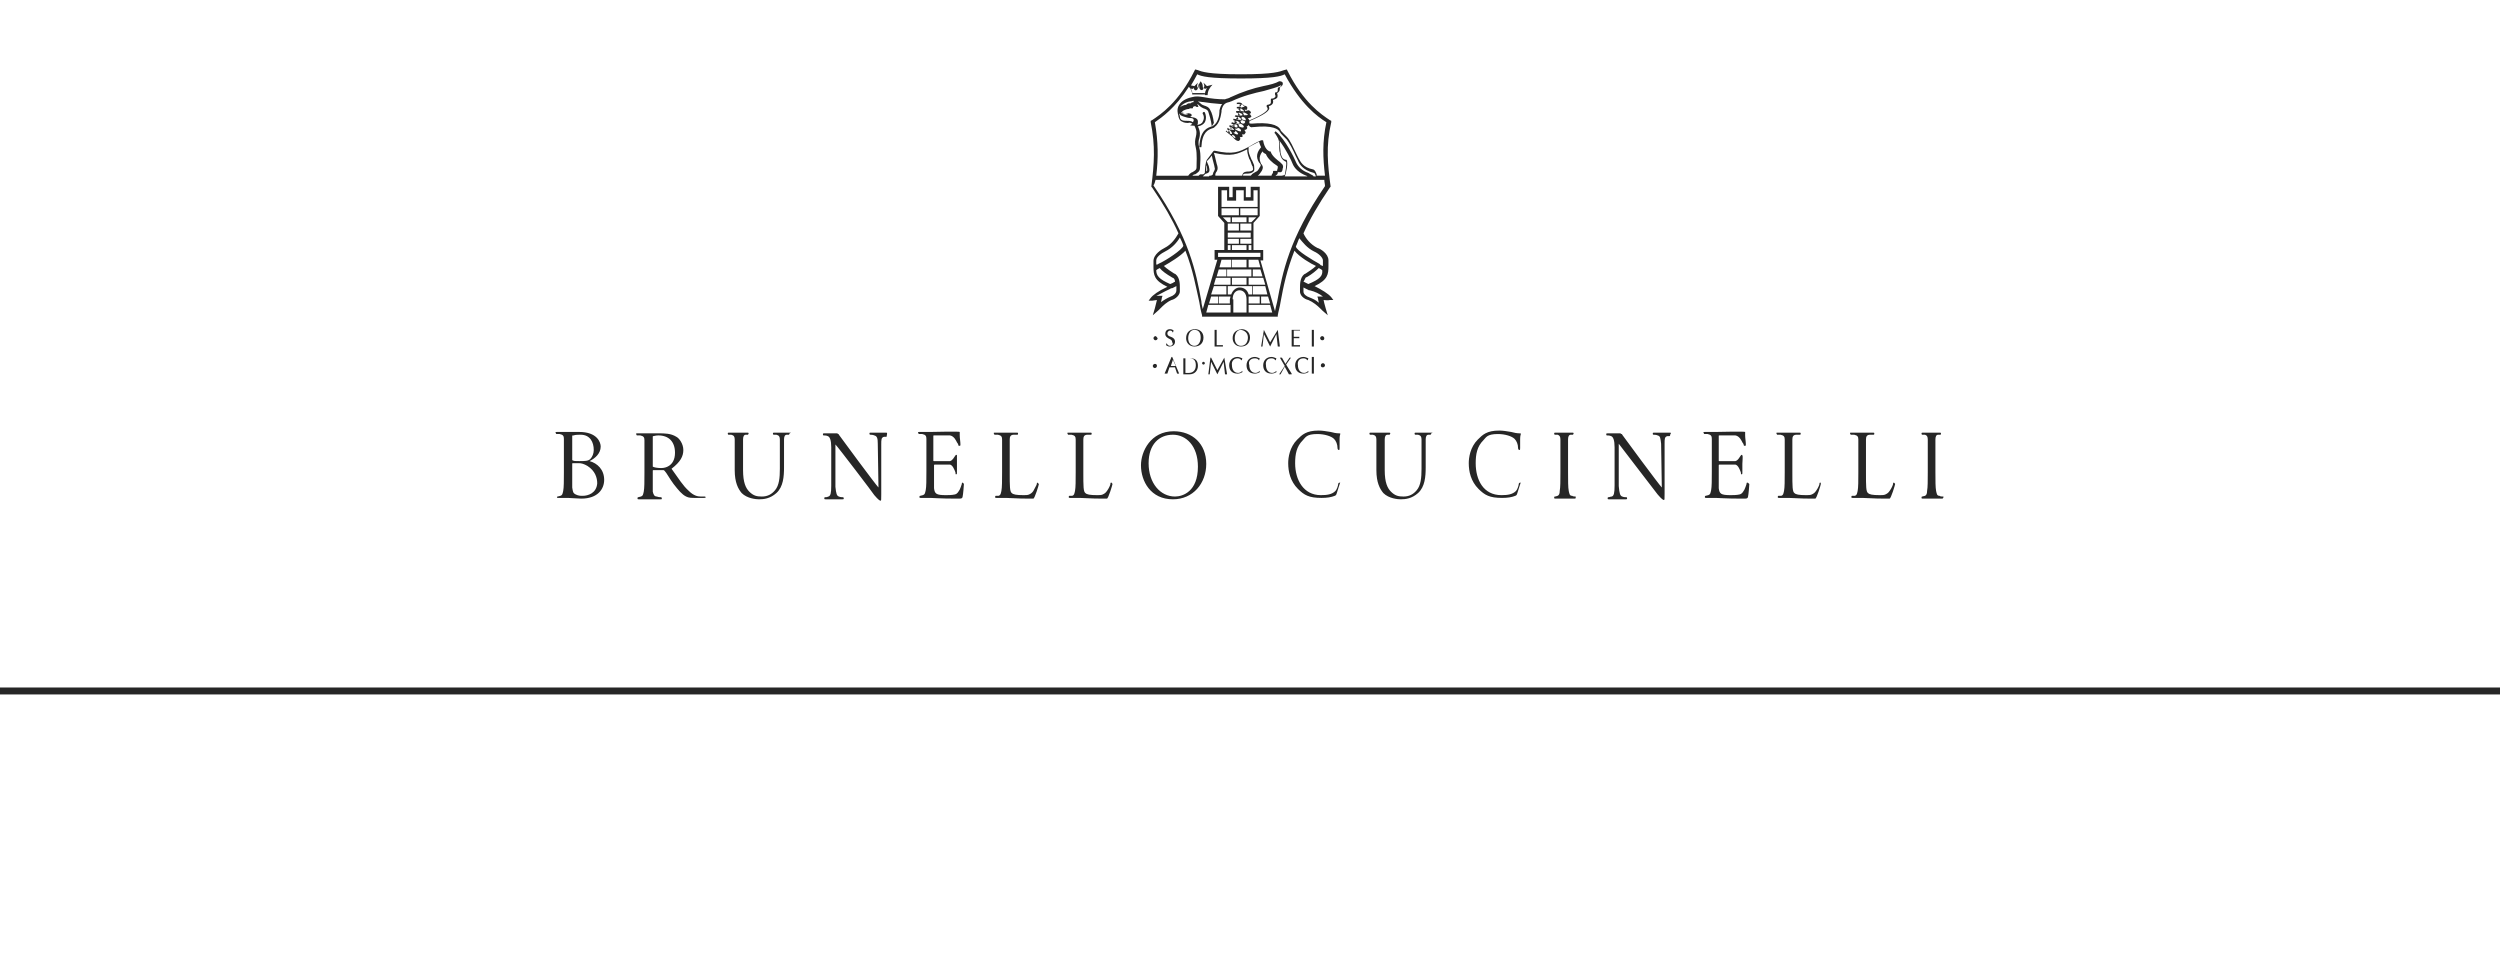 <?xml version="1.0" encoding="UTF-8"?> <svg xmlns="http://www.w3.org/2000/svg" xmlns:xlink="http://www.w3.org/1999/xlink" version="1.1" id="Layer_1" x="0px" y="0px" viewBox="0 0 360 140" style="enable-background:new 0 0 360 140;" xml:space="preserve"> <style type="text/css"> .st0{clip-path:url(#SVGID_2_);} .st1{clip-path:url(#SVGID_4_);fill-rule:evenodd;clip-rule:evenodd;fill:#262626;} .st2{fill:#262626;} </style> <g> <defs> <rect id="SVGID_1_" x="80" y="10" width="200" height="62.1"></rect> </defs> <clipPath id="SVGID_2_"> <use xlink:href="#SVGID_1_" style="overflow:visible;"></use> </clipPath> <g class="st0"> <defs> <rect id="SVGID_3_" x="79.6" y="10" width="202.3" height="63.4"></rect> </defs> <clipPath id="SVGID_4_"> <use xlink:href="#SVGID_3_" style="overflow:visible;"></use> </clipPath> <path class="st1" d="M171.4,15.3c-0.1,0-0.3,0.1-0.4,0.2c0,0,0,0.1,0,0.1c0,0,0.1,0.1,0.1,0c0.1,0,0.3,0,0.4,0c0.1,0,0.2,0,0.2,0 h0c0.1,0,0.1-0.1,0.1-0.2C171.8,15.5,171.6,15.3,171.4,15.3z M206.2,62.3c-0.4,0-0.9,0-1,0c-0.1,0-0.7,0-1.3,0 c-0.1,0-0.2,0-0.2,0.1c0,0,0,0.2,0.1,0.2c0.1,0,0.3,0,0.4,0c0.4,0.1,0.5,0.3,0.5,0.7c0,0.4,0,0.8,0,2.7v1.5c0,1.3-0.1,2.4-0.7,3.1 c-0.5,0.6-1.1,0.9-1.9,0.9c-0.7,0-1.2-0.1-1.8-0.7c-0.5-0.5-0.9-1.3-0.9-3.1V66c0-2,0-2.3,0-2.7c0-0.4,0.1-0.7,0.4-0.7 c0.1,0,0.2,0,0.3,0c0,0,0.1-0.1,0.1-0.2c0-0.1-0.1-0.1-0.2-0.1c-0.4,0-1.1,0-1.2,0c-0.1,0-0.8,0-1.4,0c-0.1,0-0.2,0-0.2,0.1 c0,0,0,0.2,0.1,0.2c0.1,0,0.3,0,0.4,0c0.4,0.1,0.5,0.3,0.5,0.7c0,0.4,0,0.8,0,2.7v1.7c0,1.8,0.5,2.7,1,3.3 c0.8,0.8,2.1,0.9,2.5,0.9c0.7,0,1.6-0.1,2.5-0.9c1-0.9,1.1-2.4,1.1-3.7V66c0-2,0-2.3,0-2.7c0-0.4,0.1-0.7,0.4-0.7 c0.1,0,0.2,0,0.3,0c0,0,0.1-0.1,0.1-0.2C206.4,62.3,206.3,62.3,206.2,62.3z M279.8,71.5c-0.2,0-0.4,0-0.5-0.1 c-0.4,0-0.4-0.3-0.5-0.7c-0.1-0.5-0.1-1.5-0.1-2.7v-2c0-2,0-2.3,0-2.7c0-0.4,0.1-0.7,0.4-0.7c0.1,0,0.2,0,0.3,0 c0.1,0,0.1-0.1,0.1-0.2c0-0.1-0.1-0.1-0.2-0.1c-0.4,0-1.1,0-1.2,0c-0.1,0-0.8,0-1.2,0c-0.1,0-0.2,0-0.2,0.1c0,0,0,0.2,0.1,0.2 c0.1,0,0.2,0,0.4,0c0.3,0.1,0.4,0.3,0.4,0.7c0,0.4,0,0.7,0,2.7v2c0,1.2,0,2.2-0.1,2.7c0,0.4-0.1,0.6-0.3,0.7 c-0.1,0-0.3,0.1-0.4,0.1c-0.1,0-0.1,0.1-0.1,0.2c0,0.1,0.1,0.1,0.2,0.1c0.4,0,1.1,0,1.2,0c0.1,0,0.8,0,1.5,0c0.1,0,0.2,0,0.2-0.1 C279.9,71.6,279.9,71.5,279.8,71.5z"></path> <path class="st1" d="M138.6,69.5c-0.1,0-0.1,0.1-0.1,0.2c-0.1,0.3-0.2,0.6-0.3,0.8c-0.2,0.3-0.3,0.6-0.7,0.7 c-0.4,0.1-1,0.1-1.3,0.1c-1.4,0-1.6-0.2-1.7-1c0-0.3,0-1.7,0-2.1V67c0,0,0-0.1,0.1-0.1c0.1,0,0.5,0,1,0c0.2,0,0.4,0,0.6,0l0.3,0 c0.1,0,0.2,0,0.2,0l0.1,0c0.4,0.1,0.6,0.7,0.7,0.9c0.1,0.2,0.1,0.3,0.1,0.4c0,0.1,0,0.1,0.1,0.1c0.1,0,0.1-0.1,0.1-0.2 c0-0.4,0-0.9,0-1.3c0-0.4,0-1.1,0-1.2l0,0c0-0.1,0-0.1-0.1-0.1c-0.1,0-0.1,0.1-0.2,0.2c-0.1,0.1-0.3,0.6-0.7,0.7 c-0.3,0-2.1,0-2.3,0c-0.1,0-0.1,0-0.1-0.1v-3.5c0-0.1,0-0.1,0.1-0.1c0.2,0,1.7,0,2,0l0.1,0l0.2,0c0.6,0.1,0.9,0.8,1,1 c0.1,0.1,0.2,0.3,0.2,0.4c0,0.1,0.1,0.1,0.2,0.1c0.1,0,0.1-0.1,0.1-0.2c0-0.4-0.1-0.9-0.1-1.3c0-0.3,0-0.5,0-0.5 c0-0.1-4.1,0-4.2,0c-0.1,0-1,0-1.6,0c-0.2,0-0.2,0-0.2,0.1c0,0,0.1,0.2,0.1,0.2c0.1,0,0.4,0,0.5,0c0.5,0.1,0.6,0.3,0.6,0.7 c0,0.4,0,0.7,0,2.7v2c0,1.2,0,2.2-0.1,2.7c-0.1,0.4-0.1,0.6-0.4,0.7c-0.1,0-0.3,0.1-0.4,0.1c-0.1,0-0.1,0.1-0.1,0.2 c0,0.1,0.1,0.1,0.2,0.1c0.4,0,1.3,0,1.4,0c0.4,0,1.4,0.1,3.5,0.1h0.5c0.4,0,0.5,0,0.6-0.2c0.1-0.4,0.2-1.8,0.2-1.9 C138.7,69.5,138.6,69.5,138.6,69.5z M127.6,62.3c-0.5,0-0.9,0-1,0c-0.1,0-0.7,0-1.2,0c-0.1,0-0.2,0-0.2,0.1c0,0,0,0.2,0.1,0.2 c0.1,0,0.4,0,0.6,0.1c0.4,0.1,0.5,0.4,0.5,1.2l0.1,6.3c-0.4-0.4-5.5-7.3-5.7-7.6c0,0,0-0.1-0.1-0.1c0,0-0.1-0.1-0.2-0.1 c0,0-0.1,0-0.3,0c-0.5,0-1,0-1.5,0c-0.1,0-0.2,0-0.2,0.1c0,0.1,0,0.2,0.1,0.2c0.1,0,0.4,0,0.6,0.1c0.3,0.1,0.5,0.6,0.5,1.6l0,5.5 c0,1.1-0.1,1.5-0.4,1.6c-0.2,0.1-0.3,0.1-0.5,0.1c-0.1,0-0.1,0.1-0.1,0.2c0,0.1,0.1,0.1,0.2,0.1c0.5,0,1,0,1.1,0 c0.1,0,0.6,0,1.3,0c0.1,0,0.2,0,0.2-0.1c0,0,0-0.2-0.1-0.2c-0.1,0-0.4,0-0.6-0.1c-0.3-0.1-0.4-0.4-0.5-1.4v-6.1 c0.4,0.4,5.5,7.1,5.6,7.3c0.6,0.7,0.8,0.8,0.9,0.8c0.1,0,0.1-0.1,0.1-0.9v-7.2c0-0.7,0-1,0.4-1.1c0.1,0,0.2,0,0.3,0 c0.1,0,0.1-0.1,0.1-0.2C127.8,62.3,127.7,62.3,127.6,62.3z M226.9,71.5c-0.1,0-0.4,0-0.5-0.1c-0.4,0-0.4-0.3-0.5-0.7 c-0.1-0.5-0.1-1.5-0.1-2.7v-2c0-2,0-2.3,0-2.7c0-0.4,0.1-0.7,0.4-0.7c0.1,0,0.2,0,0.3,0c0,0,0.1-0.1,0.1-0.2 c0-0.1-0.1-0.1-0.2-0.1c-0.4,0-1.1,0-1.2,0c-0.1,0-0.8,0-1.2,0c-0.1,0-0.2,0-0.2,0.1c0,0,0,0.2,0.1,0.2c0.1,0,0.2,0,0.4,0 c0.3,0.1,0.4,0.3,0.4,0.7c0,0.4,0,0.7,0,2.7v2c0,1.2,0,2.2-0.1,2.7c0,0.4-0.1,0.6-0.3,0.7c-0.1,0-0.2,0.1-0.4,0.1 c-0.1,0-0.1,0.1-0.1,0.2c0,0.1,0.1,0.1,0.2,0.1c0.4,0,1.1,0,1.2,0c0.1,0,0.8,0,1.5,0c0.1,0,0.2,0,0.2-0.1 C226.9,71.6,226.9,71.5,226.9,71.5z M192.9,69.5c-0.1,0-0.2,0.1-0.2,0.2c0,0.2-0.2,0.8-0.4,1c-0.5,0.5-1.2,0.6-2.1,0.6 c-2.5,0-3.7-2.2-3.7-4.6c0-1.3,0.2-2.4,1.1-3.3c0.4-0.4,0.5-0.9,2.1-0.9c1,0,2,0.3,2.4,0.7c0.3,0.3,0.5,0.8,0.5,1.3 c0,0.2,0.1,0.3,0.2,0.3c0.1,0,0.1-0.1,0.1-0.3c0-0.2,0-0.9,0-1.3c0-0.5,0.1-0.6,0.1-0.7c0-0.1,0-0.1-0.2-0.1 c-0.4,0-0.8-0.1-1.2-0.2c-0.6-0.1-1.2-0.2-1.7-0.2c-1.8,0-2.4,0.6-3.1,1.3c-1.1,1.1-1.3,2.6-1.3,3.4c0,1.2,0.3,2.6,1.4,3.7 c0.9,0.9,1.6,1.3,3.4,1.3c0.8,0,1.4-0.1,1.9-0.3c0.2-0.1,0.2-0.1,0.3-0.4c0.1-0.4,0.5-1.5,0.5-1.6C193,69.6,193,69.5,192.9,69.5z M169,62.1c-3.3,0-4.7,2.9-4.7,4.9c0,2.3,1.4,4.9,4.6,4.9c2.9,0,4.8-2.3,4.8-5.1C173.7,63.9,171.7,62.1,169,62.1z M169.2,71.5 c-2.1,0-3.8-1.9-3.8-4.8c0-2.7,1.5-4.1,3.5-4.1c1.9,0,3.6,1.6,3.6,4.6C172.5,70.8,170.3,71.5,169.2,71.5z M113.8,62.3 c-0.4,0-0.9,0-1,0c-0.1,0-0.7,0-1.3,0c-0.1,0-0.2,0-0.2,0.1c0,0,0,0.2,0.1,0.2c0.1,0,0.3,0,0.4,0c0.4,0.1,0.5,0.3,0.5,0.7 c0,0.4,0,0.8,0,2.7v1.5c0,1.3-0.1,2.4-0.7,3.1c-0.5,0.6-1.1,0.9-1.9,0.9c-0.7,0-1.2-0.1-1.8-0.7c-0.5-0.5-0.9-1.3-0.9-3.1V66 c0-2,0-2.3,0-2.7c0-0.4,0.1-0.7,0.4-0.7c0.1,0,0.2,0,0.3,0c0,0,0.1-0.1,0.1-0.2c0-0.1-0.1-0.1-0.2-0.1c-0.4,0-1.1,0-1.2,0 c-0.1,0-0.8,0-1.4,0c-0.1,0-0.2,0-0.2,0.1c0,0,0,0.2,0.1,0.2c0.1,0,0.3,0,0.4,0c0.4,0.1,0.5,0.3,0.5,0.7c0,0.4,0,0.8,0,2.7v1.7 c0,1.8,0.5,2.7,1,3.3c0.8,0.8,2.1,0.9,2.5,0.9c0.7,0,1.6-0.1,2.5-0.9c1-0.9,1.1-2.4,1.1-3.7V66c0-2,0-2.3,0-2.7 c0-0.4,0.1-0.7,0.4-0.7c0.1,0,0.2,0,0.3,0c0,0,0.1-0.1,0.1-0.2C114,62.3,113.9,62.3,113.8,62.3z M166.6,43.2 c-0.1,0.4-0.2,0.8-0.3,1.2l-0.3,1l0.8-0.7c0.1-0.1,0.2-0.2,0.3-0.3c0.4-0.4,0.9-0.9,1.6-1.2c0.5-0.1,1.3-0.7,1.2-1.4 c0-0.1,0-0.2,0-0.3c0-0.6,0-1.5-0.6-2c0,0-0.1-0.1-0.2-0.1c-0.3-0.2-1.1-0.7-1.5-1.1c0.7-0.4,2.4-1.4,3.1-2.2 c1.1,2.8,1.5,5.2,2,7.4c0.1,0.6,0.2,1.2,0.4,1.9l0,0.2H184l0-0.2c0.1-0.6,0.3-1.2,0.4-1.9c0.4-2.2,0.9-4.6,2-7.4 c0.7,0.9,2.4,1.9,3.1,2.2c-0.4,0.4-1.2,0.9-1.5,1.1l-0.2,0.1c-0.6,0.5-0.6,1.4-0.6,2c0,0.1,0,0.2,0,0.3c-0.1,0.8,0.7,1.3,1.2,1.4 c0.7,0.3,1.3,0.8,1.7,1.2c0.1,0.1,0.2,0.2,0.3,0.3l0.8,0.7l-0.3-1c0-0.1-0.2-0.6-0.3-1.2c0.2,0,0.6,0.1,0.9,0l0.5,0l-0.3-0.4 c-0.4-0.5-1.4-1.1-2.4-1.6c1.9-0.9,2-1.7,2-2.9c0-0.3,0-0.5,0-0.8c0-1-1.2-1.7-1.6-1.8c-1-0.5-1.7-1.4-2-2.1 c0.9-2,2.1-4.1,3.8-6.6l0.1-0.1l0-0.1c-0.4-3-0.7-5.8,0.1-9.2l0-0.2l-0.2-0.1c-1.2-0.8-3.8-2.5-6.1-7.1l-0.1-0.2l-0.4,0.1 c-0.6,0.2-1.4,0.6-6.2,0.6c-4.8,0-5.7-0.4-6.2-0.6l-0.4-0.1l-0.1,0.2c-2.3,4.6-4.9,6.3-6.1,7.1l-0.2,0.1l0,0.2 c0.7,3.4,0.5,6,0.1,9.2l0,0.1l0.1,0.1c1.7,2.5,2.9,4.6,3.8,6.6c-0.4,0.7-1,1.6-2,2.1c-0.4,0.2-1.6,0.9-1.6,1.9c0,0.3,0,0.5,0,0.8 c0,1.2,0.1,2,2,2.9c-1.3,0.6-2.1,1.2-2.4,1.6l-0.3,0.4l0.5,0C166.1,43.3,166.4,43.2,166.6,43.2z M178,28.9v-1.5h1.1v1.5h1.4v-1.5 h0.6v2.4h-5.2v-2.4h0.8v1.5H178z M178.6,35.1h1.6v-0.7h-1.6V35.1z M179.8,36h0.4v-0.7h-0.4V36z M176.8,35.1h1.6v-0.7h-1.6V35.1z M176.8,36h0.4v-0.7h-0.4V36z M177.4,36h2.1v-0.7h-2.1V36z M176.8,34.2h3.3v-0.7h-3.3V34.2z M176.8,33.2h1.6v-1h-1.6V33.2z M177.4,32h2.1v-0.7h-2.1V32z M178.6,33.2h1.6v-1h-1.6V33.2z M179.8,32v-0.7h1.1l-0.7,0.7H179.8z M178.6,31h2.5v-1h-2.5V31z M175.9,31h2.5v-1h-2.5V31z M177.2,31.3V32h-0.4l-0.7-0.7H177.2z M175.4,37h6.1v-0.6h-6.1V37z M176.7,39.8h3.5v-1h-3.5V39.8z M177.4,38.5h2.1v-1.1h-2.1L177.4,38.5L177.4,38.5z M179.8,38.5v-1.1h1.4l0.3,1.1H179.8z M177.4,41h2.1v-1h-2.1V41z M180.3,41.2 v1.2h-0.5c-0.2-0.7-0.7-1-1.3-1c-0.5,0-1,0.4-1.2,1h-0.5v-1.2H180.3z M179.8,42.7h1.6v1h-1.6v-0.6C179.8,43,179.8,42.8,179.8,42.7 z M177.2,42.7c0,0.1-0.1,0.3-0.1,0.4v0.6h-1.6v-1H177.2z M177.5,43.1c0-0.9,0.5-1.3,1-1.3c0.5,0,1,0.4,1,1.3V45h-1.9V43.1z M179.8,43.9h3.1l0.3,1.1h-3.4V43.9z M181.6,43.7v-1h1l0.3,1H181.6z M180.4,42.4v-1.2h1.8l0.3,1.2H180.4z M179.8,41v-1h2.1l0.3,1 H179.8z M180.4,39.8v-1h1.1l0.3,1H180.4z M175.9,37.4h1.4v1.1h-1.7L175.9,37.4z M176.6,38.8v1h-1.4l0.3-1H176.6z M177.2,40v1h-2.4 l0.3-1L177.2,40L177.2,40z M176.6,41.2v1.2h-2.2l0.4-1.2H176.6z M175.4,42.7v1h-1.3l0.3-1H175.4z M177.2,43.9V45h-3.5l0.3-1.1 H177.2z M190.5,42.7C190.4,42.7,190.4,42.7,190.5,42.7c-0.2,0-0.3,0-0.5,0h-0.3l0.1,0.3c0,0.2,0.1,0.4,0.1,0.6 c-0.4-0.4-0.9-0.6-1.4-0.8c-0.3-0.1-0.8-0.4-0.8-0.8c0-0.1,0-0.2,0-0.3c0-0.1,0-0.2,0-0.3l0.6,0.3c0.1,0,0.1,0.1,0.2,0.1l0.1,0 C189.4,42,190,42.3,190.5,42.7z M188.4,40.9c-0.2-0.1-0.4-0.2-0.6-0.3l-0.1,0c0.1-0.2,0.2-0.4,0.3-0.6c0,0,0.1-0.1,0.2-0.1 c0.7-0.4,1.3-0.9,1.7-1.3c0.2,0.1,0.4,0.2,0.5,0.3C190.5,39.7,190.1,40.2,188.4,40.9z M189.2,36.2c0.7,0.3,1.3,0.9,1.3,1.3 c0,0.3,0,0.5,0,0.8c-0.1,0-0.2-0.1-0.3-0.1l0,0L190,38c-0.9-0.5-3.3-1.9-3.4-2.5c0.2-0.4,0.3-0.8,0.5-1.2 C187.6,34.9,188.2,35.7,189.2,36.2z M171.2,12.5c0.3,0.3,0.5,0.8,0.5,1.2h2.2c0-0.6,0.3-1.1,0.7-1.5l-0.8,0.2c0,0-0.3-0.3-0.5-0.5 l0.1,0.3c0.1,0.4-0.2,0.6-0.2,0.3c0-0.4-0.1-0.5-0.3-0.8c-0.2,0.3-0.3,0.5-0.3,0.8c0,0.3-0.3,0.1-0.2-0.3l0.1-0.3 c-0.2,0.2-0.5,0.5-0.5,0.5l-0.5-0.1c0.3-0.5,0.6-1,0.9-1.6c0.6,0.3,1.7,0.6,6.3,0.6c4.6,0,5.7-0.3,6.3-0.6c2.3,4.3,4.7,6.1,6,6.9 c-0.6,2.8-0.5,5.2-0.2,7.7h-1.2c0-0.1,0-0.1,0-0.2c-0.1-0.2-0.2-0.6-0.5-0.7c-1.5-0.3-1.8-1.1-2.1-1.6c-0.1-0.2-0.2-0.4-0.3-0.6 c-0.5-1-0.9-2-1.4-2.5c-0.2-0.2-0.4-0.4-0.5-0.5c-0.3-0.3-0.4-0.4-0.4-0.5c-0.4-0.8-1.8-1.1-4.1-0.9l-0.1,0c-0.1,0-0.3,0-0.3-0.1 c0-0.1,0-0.3,0.1-0.3c2.1-0.9,2.5-1.3,2.7-1.6c0.1-0.1,0.1-0.3,0-0.5c0.6-0.2,0.7-0.5,0.6-0.9c0.3-0.1,0.5-0.2,0.6-0.3 c0.1-0.2,0.1-0.4,0-0.7c0.4-0.2,0.4-0.5,0.4-0.8c0.3-0.2,0.5-0.4,0.4-0.7c-0.1-0.2-0.4-0.2-0.5-0.2c0,0,0,0,0,0 c-0.5,0.3-1.3,0.5-2.3,0.7c-1.4,0.3-3,0.8-4.7,1.6c-0.1,0-0.1,0.1-0.2,0.1c-0.2,0.1-0.4,0.1-0.6,0.2c-1,0-2-0.1-3-0.3 c-0.7-0.1-1.1-0.2-1.8,0c-0.9,0.2-1.5,0.6-1.8,1.1c-0.4,0.6-0.2,1.3-0.1,1.6c0,0,0,0.1,0,0.1c0.1,0.3,0.2,0.6,0.5,0.7 c0.3,0.2,0.7,0.2,0.9,0.2c0.2-0.1,0.4,0,0.6,0.1c-0.1,0.1-0.2,0.2-0.3,0.2c-0.1,0,0,0.1,0.5,0.1c0,0,0.1,0,0.1,0 c0.4,0.8,0.3,1.1,0.2,1.6c-0.1,0.4-0.2,0.9,0,1.6c0.2,0.8,0.1,2.3,0.1,2.8c0,0.4-0.3,0.5-0.6,0.7c-0.1,0-0.2,0.1-0.2,0.1 c-0.2,0.1-0.3,0.3-0.4,0.4h-4.6c0.3-2.5,0.3-4.9-0.2-7.7C167.3,16.9,169.2,15.6,171.2,12.5z M171.7,13.3c0,0.1,0,0.1,0,0.2 c0-0.3-0.1-0.6-0.3-0.8c0.1,0.1,0.3,0.1,0.3,0.1c0.1,0,0.2-0.1,0.2-0.2c0,0.6,0.6,0.5,0.6,0c0-0.2,0-0.3,0.1-0.5 c0.1,0.2,0.1,0.3,0.1,0.5c0,0.4,0.6,0.6,0.6,0c0.1,0.1,0.1,0.1,0.2,0.2l0.3-0.1c-0.2,0.3-0.3,0.6-0.3,1h-1.8c0,0,0-0.1,0-0.1h1.8 c0-0.1,0-0.1,0-0.2H171.7z M185.3,23.1c0-0.1-0.1-0.1-0.2-0.1c-0.5-0.1-0.6-0.6-0.7-1l0,0c0-0.4-0.1-0.8-0.1-1.2 c0-0.2,0-0.4-0.1-0.6c1,1.3,1.8,3,1.9,3.3c0.3,0.8,1,1.4,2,1.8c0.1,0,0.1,0.1,0.2,0.1h-3.3C185.2,25,185.5,23.5,185.3,23.1z M188.4,24.9c-0.9-0.3-1.5-0.9-1.8-1.6c-0.2-0.5-1.5-3.2-2.8-4.3c-0.1-0.1-0.2-0.1-0.2,0c-0.1,0.1-0.1,0.2,0,0.2 c0.4,0.6,0.6,0.9,0.6,1.5c0,0.2,0,1.1,0.1,1.3c0.1,0.7,0.4,1.1,0.9,1.3c0.1,0.3-0.1,1.5-0.2,1.9c-0.1,0-0.3,0.1-0.4,0.1h-0.9l0,0 c0,0,0-0.1,0.1-0.1c0.2-0.1,0.2-0.3,0.2-0.4c0,0,0,0,0,0c0,0,0.1,0,0.2,0c0.1,0,0.2,0,0.2,0c0.2,0,0.3-0.3,0.3-0.5 c0.1-0.2,0.1-0.5-0.1-0.7c-0.1-0.1-0.2-0.1-0.2-0.2c-0.4-0.3-1.2-0.9-1.4-1.5c0,0,0-0.1-0.1-0.1c0,0,0,0-0.1,0 c-0.2-0.1-0.7-0.4-0.9-1.5c0-0.1,0-0.1-0.1-0.1c0,0-0.1,0-0.2,0c-0.7,0.3-1.2,0.6-1.7,0.9c-1.5,0.8-2.3,1.2-5,0.6 c-0.1,0-0.1,0-0.2,0.1c-0.3,0.4-0.5,0.7-0.9,1.2c-0.2,0.3-0.3,1.3-0.3,1.9c0,0-0.1,0.1-0.1,0.1c-0.1,0.1-0.1,0.1-0.2,0.1 c-0.1,0-0.2,0-0.3,0c-0.1,0-0.2,0.1-0.3,0.2l0,0h-0.9c0.1-0.1,0.2-0.2,0.4-0.2c0.3-0.2,0.7-0.4,0.7-0.9c0-0.3,0.2-2-0.1-2.9 c-0.2-0.7-0.1-1.1,0-1.4c0.1-0.4,0.2-0.9-0.2-1.7c0.5-0.1,0.8-0.3,1-0.6c0.3-0.6,0.1-1.2,0-1.4c-0.1-0.2-0.4,0-0.3,0.2 c0.1,0.1,0.3,0.6,0,1.1c-0.1,0.3-0.4,0.4-0.8,0.5c0.1-0.1,0.1-0.3,0.1-0.5c0-0.2-0.1-0.5-0.7-0.6c-0.2,0-0.3-0.1-0.5-0.1 c0.2,0,0.3-0.1,0.3-0.2c0-0.1,0-0.1-0.1-0.2v0l0,0c-0.2-0.1-0.5-0.1-0.5-0.1c0,0-0.1,0-0.1,0c-0.1,0-0.2,0-0.3,0c0,0-0.1,0-0.1,0 h0c-0.1,0-0.1,0-0.2,0.1c0-0.1-0.1-0.1-0.1-0.2c0-0.1,0.1-0.2,0.1-0.2c0.1-0.1,0.6-0.3,0.8-0.3c0.1,0,0.1,0,0.1,0l0.1-0.1 c0.2-0.2,0.2-0.2,0.2-0.1c0.1,0,0.1,0,0.2,0l0.1-0.1c0.2-0.1,0.3-0.2,0.5,0c0.1,0,0.2,0,0.2,0c0.1-0.1,0.1-0.1,0-0.2 c0-0.1-0.1-0.1-0.1-0.2c0.1,0,0.2,0.1,0.4,0.3c0.1,0.1,0.3,0.2,0.5,0.3c0.3,0.1,0.6,0.2,0.7,0.5c0.1,0.3,0.4,1.2,0.5,2.1l0.3-0.5 c-0.1-0.8-0.3-1.5-0.5-1.8c-0.2-0.5-0.6-0.6-0.9-0.7c-0.2-0.1-0.3-0.1-0.4-0.2c-0.2-0.2-0.4-0.3-0.5-0.4c0.2,0,0.5,0.1,0.8,0.1 c0.6,0.1,1.4,0.2,2.7,0.3c-0.2,0.2-0.3,0.5-0.4,0.9c0,0,0,0.1,0,0.2c0,0.5-0.2,1.6-0.9,2c0,0-0.1,0.1-0.2,0.1 c-0.6,0.2-1.7,0.5-1.8,3l0.3,0c0.1-2.2,1-2.5,1.5-2.7c0.1,0,0.2-0.1,0.3-0.1c0,0,0,0,0.1-0.1c0,0,0,0,0,0c0.8-0.6,0.9-1.7,1-2.2 c0-0.1,0-0.1,0-0.2c0.2-1,0.7-1.1,1.1-1.2c0.1,0,0.2-0.1,0.3-0.1c1.7-0.8,3.3-1.2,4.7-1.5c1-0.3,1.9-0.5,2.4-0.8c0,0,0,0,0.1,0 c0,0.1-0.1,0.2-0.4,0.3c-0.1,0-0.1,0.1-0.1,0.2c0,0.3,0,0.5-0.3,0.5c0,0-0.1,0-0.1,0.1c0,0,0,0.1,0,0.1l0,0.1 c0.1,0.2,0.1,0.3,0,0.4c-0.1,0.1-0.2,0.2-0.5,0.2c-0.1,0-0.1,0.1-0.1,0.2l0,0.1c0,0.3,0.1,0.5-0.5,0.6c-0.1,0-0.1,0.1-0.1,0.2 c0,0.1,0,0.1,0.1,0.2c0,0.1,0.1,0.2,0,0.3c-0.1,0.2-0.6,0.7-2.5,1.5c0,0-0.1,0-0.1,0.1c0-0.1-0.1-0.3-0.2-0.4 c0.3,0,0.4-0.1,0.5-0.2c0,0,0-0.1-0.1-0.2c0-0.1-0.1-0.1-0.2-0.2c0.1,0,0.2-0.1,0.2-0.1c0-0.1,0.1-0.1,0-0.2 c-0.1-0.2-0.4-0.3-0.8-0.2v0c0,0,0,0-0.1,0c0.2,0,0.3-0.1,0.4-0.2c0-0.1,0-0.2,0-0.3c-0.1-0.1-0.3-0.2-0.6-0.2 c0-0.1,0-0.1-0.1-0.2c-0.1-0.2-0.4-0.3-0.8-0.2l0,0.2c0.3-0.1,0.6,0.1,0.6,0.1c0,0,0,0.1,0,0.1c0,0.1-0.2,0.2-0.6,0.2v0.2 c0.3,0,0.6,0.2,0.6,0.3c0,0-0.1,0.1-0.7,0.1l0,0.2c0.4,0.1,0.5,0.2,0.5,0.3c0,0,0,0.1,0,0.1c0,0-0.2,0.1-0.5,0l-0.1,0l-0.1,0.2 l0.1,0c0.2,0.1,0.4,0.1,0.4,0.2c0,0,0,0.1,0,0.1c0,0.1-0.1,0.1-0.7,0l0,0.2c0.3,0.1,0.5,0.2,0.5,0.3c0,0,0,0,0,0.1 c-0.1,0-0.2,0.1-0.7-0.1c0,0,0,0,0,0l-0.1,0.2l0,0c0.3,0.1,0.4,0.2,0.5,0.3c0,0,0,0.1,0,0.1c0,0.1-0.3,0.1-0.7-0.2l-0.1,0.2 c0.2,0.1,0.3,0.3,0.4,0.4c0,0,0,0.1,0,0.1c0,0-0.1,0.1-0.6-0.3l-0.1,0.2c0.3,0.2,0.4,0.4,0.4,0.5c0,0,0,0.1,0,0.1c0,0,0,0,0,0 c0,0-0.2,0-0.5-0.4l-0.1,0.1c0.2,0.2,0.4,0.3,0.5,0.4l0,0c0.2,0.2,0.4,0.3,0.5,0.4l0,0c0.3,0.4,0.6,0.6,0.8,0.6c0,0,0,0,0,0 c0.1,0,0.1,0,0.2-0.1c0,0,0.1-0.1,0.1-0.2c0-0.1,0-0.2-0.1-0.3c0.2,0.1,0.4,0,0.4,0c0,0,0.1-0.1,0-0.2c0-0.1,0-0.2-0.1-0.2 c0.3,0.1,0.4,0.1,0.5-0.1c0.1-0.1,0.1-0.2,0-0.3c0-0.1-0.1-0.1-0.1-0.2c0.1,0,0.2,0,0.3-0.1c0.1-0.1,0.1-0.1,0.1-0.2 c0-0.1-0.1-0.2-0.1-0.2c0.2,0,0.2-0.1,0.3-0.2v0c0.1,0.2,0.3,0.4,0.6,0.3l0.1,0c2.8-0.3,3.6,0.3,3.8,0.7c0.1,0.2,0.2,0.3,0.5,0.6 c0.1,0.1,0.3,0.3,0.5,0.5c0.4,0.5,0.9,1.5,1.3,2.4c0.1,0.2,0.2,0.4,0.3,0.6c0.2,0.5,0.7,1.4,2.3,1.8c0.1,0,0.2,0.2,0.3,0.5 c0,0-0.2,0-0.3,0c0,0-0.1,0-0.1-0.1C188.7,25.1,188.6,25,188.4,24.9z M183.3,24.9L183.3,24.9c-0.1,0.1-0.2,0.3-0.2,0.4h-2 c0.2-0.1,0.4-0.4,0.6-0.7l0,0c0.2-0.4,0.2-0.6,0-0.9l-0.1-0.1c-0.1-0.3-0.5-0.9,0.2-1.8c0.1,0.2,0.3,0.3,0.5,0.4 c0.2,0.6,1,1.3,1.5,1.6c0.1,0.1,0.2,0.1,0.2,0.2c0,0,0,0,0,0.1c0,0.2-0.1,0.3-0.1,0.5l-0.1,0c-0.1,0-0.3,0-0.4,0 C183.3,24.6,183.3,24.8,183.3,24.9z M180.2,25.2c0,0-0.1,0.1-0.1,0.1H179c0,0,0,0,0-0.1c0-0.2,0.3-0.2,0.6-0.2 c0.4,0,0.7-0.1,0.9-0.3c0.2-0.2,0.1-0.5,0.1-0.7l0-0.1c0-0.2-0.2-0.5-0.3-0.8c-0.1-0.1-0.1-0.2-0.2-0.4c-0.4-0.9-0.3-1.1-0.3-1.4 c0,0,0-0.1,0-0.1c0.4-0.2,0.9-0.5,1.5-0.8c0.1,0.4,0.2,0.6,0.3,0.8c-0.6,0.7-0.8,1.4-0.3,2.2l0.1,0.1c0.2,0.3,0.2,0.3,0,0.6l0,0 c-0.2,0.4-0.4,0.6-0.5,0.6C180.6,24.9,180.3,25,180.2,25.2L180.2,25.2z M173.7,25c0.3-0.1,0.6-0.2,0.4-0.9c0-0.2-0.2-0.5-0.3-0.8 l0,0c0,0,0-0.1,0-0.1c0.3-0.3,0.5-0.5,0.7-0.8c0.1,0.6,0.4,1.5,0.4,1.7c0.1,0.2,0,0.4-0.1,0.6c-0.1,0.1-0.1,0.3-0.2,0.5 c0,0-0.1,0-0.2,0.1c-0.1,0-0.1,0-0.2,0c-0.1,0-0.1,0.1-0.1,0.1h-0.9C173.5,25.1,173.6,25,173.7,25z M173.7,24.7c0-0.3,0-0.6,0-0.9 c0.1,0.1,0.1,0.3,0.1,0.3C173.9,24.6,173.8,24.6,173.7,24.7z M175,25.2c0-0.2,0.1-0.4,0.2-0.5c0.1-0.2,0.2-0.4,0.1-0.8 c-0.1-0.2-0.3-1.3-0.5-1.9c2.5,0.6,3.4,0.2,4.8-0.5c0,0.3,0,0.6,0.3,1.4c0.1,0.1,0.1,0.2,0.2,0.4c0.1,0.3,0.2,0.6,0.3,0.7l0,0.1 c0,0.1,0.1,0.3,0,0.4c-0.1,0.1-0.3,0.2-0.6,0.2c-0.3,0-0.8,0-0.9,0.5c0,0,0,0.1,0,0.1h-3.7C174.9,25.3,175,25.2,175,25.2L175,25.2 z M171.9,14.7c-0.2,0-0.4,0.1-0.5,0.2c-0.3-0.1-0.5,0.1-0.6,0.2l0,0c-0.3,0-0.8,0.2-0.9,0.4c0,0,0,0,0,0c0.2-0.4,0.8-0.8,1.5-0.9 c0.2,0,0.4-0.1,0.5-0.1C171.9,14.4,171.8,14.5,171.9,14.7z M170.5,16.8c0.3,0.1,0.6,0.2,1,0.2c0.2,0,0.4,0.1,0.4,0.3 c0,0.1-0.1,0.2-0.1,0.3c-0.3-0.2-0.6-0.2-0.9-0.2c-0.2,0-0.5,0-0.7-0.1c-0.2-0.1-0.3-0.3-0.3-0.5c0-0.2-0.1-0.3-0.1-0.5 c0,0,0,0.1,0.1,0.1C169.9,16.6,170.2,16.7,170.5,16.8z M170.1,16.2L170.1,16.2C170.1,16.2,170.1,16.2,170.1,16.2L170.1,16.2 c0.1-0.1,0.1,0,0.1,0c0.1,0,0.3,0.1,0.4,0.1c0,0,0,0,0.1,0c0.1,0,0.3,0.1,0.4,0.1c-0.1,0.1-0.3,0.1-0.4,0.1l-0.4-0.1 C170.2,16.3,170.1,16.3,170.1,16.2z M179.4,17.3c0,0-0.1,0.1-0.5-0.1c0,0,0,0-0.1,0c0-0.1,0-0.1,0-0.2c0,0,0-0.1-0.1-0.1 c0.1,0,0.2,0,0.2-0.1C179.3,16.9,179.4,17.1,179.4,17.3C179.4,17.2,179.4,17.2,179.4,17.3z M176.9,18.5c0.2,0.1,0.3,0,0.4-0.1 c0,0,0-0.1,0-0.1c0.2,0.2,0.4,0.3,0.4,0.4c0,0,0,0,0,0c-0.1,0.1-0.4-0.1-0.6-0.2l-0.1,0.2c0.3,0.2,0.4,0.4,0.4,0.5 c0,0,0,0.1,0,0.1c0,0,0,0-0.1,0c-0.1,0-0.3-0.1-0.5-0.3c0,0,0.1,0,0.1-0.1c0,0,0.1-0.1,0.1-0.2C177,18.7,177,18.6,176.9,18.5z M179.1,15.9C179.1,15.9,179.1,16,179.1,15.9c0,0.2,0,0.2-0.2,0.1c-0.1,0-0.3,0-0.4,0h0c0-0.1-0.1-0.2-0.2-0.3 c0.2,0,0.3,0,0.4-0.1C178.8,15.7,179,15.8,179.1,15.9z M178.4,15.2c0.1,0,0.1,0,0.2-0.1c0.3-0.1,0.5,0,0.6,0.1c0,0,0,0.1,0,0.1 c0,0.1-0.2,0.1-0.5,0.2c0,0,0-0.1-0.1-0.1C178.6,15.3,178.5,15.2,178.4,15.2z M179.7,16.5C179.7,16.5,179.7,16.5,179.7,16.5 c0,0.1-0.3,0.1-0.6,0.1c0,0,0,0,0-0.1c0-0.1-0.1-0.2-0.2-0.3c0.1,0,0.2,0,0.3,0v0C179.4,16.3,179.6,16.4,179.7,16.5z M179.2,15.8 c0.3,0,0.4,0,0.5,0.1c0,0,0,0,0,0c0,0-0.1,0.1-0.4,0.1l0,0C179.3,16,179.3,15.9,179.2,15.8z M178.4,16.2c0.3,0.1,0.5,0.2,0.5,0.3 c0,0,0,0.1,0,0.1c0,0-0.2,0.1-0.6,0c0,0,0,0,0,0c0-0.1,0-0.2-0.1-0.2C178.2,16.4,178.3,16.4,178.4,16.2 C178.4,16.3,178.4,16.3,178.4,16.2z M178.3,16.8c0.2,0.1,0.3,0.2,0.4,0.3c0,0,0,0.1,0,0.1c0,0.1-0.1,0.1-0.6,0l0,0 c0-0.1-0.1-0.1-0.1-0.2C178.1,17,178.2,16.9,178.3,16.8z M178,17.4C178,17.4,178,17.4,178,17.4c0.3,0,0.5,0.2,0.5,0.3 c0,0,0,0.1,0,0.1c0,0-0.2,0.1-0.7-0.1h0c0-0.1-0.1-0.1-0.1-0.2C177.8,17.5,177.9,17.5,178,17.4z M177.8,17.9 C177.8,17.9,177.8,17.9,177.8,17.9c0.3,0,0.4,0.1,0.4,0.3c0,0,0,0.1,0,0.1c0,0.1-0.3,0.1-0.8-0.2l0,0.1c0-0.1,0-0.1-0.1-0.2 C177.5,18.1,177.7,18.1,177.8,17.9z M177.5,19.4C177.5,19.4,177.5,19.4,177.5,19.4c0.4,0.2,0.4,0.4,0.4,0.5c0,0,0,0,0,0 c0,0-0.2,0-0.5-0.4C177.4,19.5,177.5,19.4,177.5,19.4z M177.6,19.1L177.6,19.1C177.5,19.1,177.5,19,177.6,19.1 c0.1,0,0.2,0,0.3-0.2c0,0,0,0,0-0.1c0.2,0.2,0.4,0.4,0.4,0.5c0,0,0,0,0,0C178.2,19.4,178,19.4,177.6,19.1z M178,18.7L178,18.7 L178,18.7c-0.1,0-0.1-0.1-0.2-0.2c0.2,0.1,0.4,0,0.5-0.1c0.2,0.1,0.4,0.2,0.4,0.4c0,0,0,0.1,0,0.1C178.7,18.9,178.5,19,178,18.7z M178.4,18.2c0,0,0-0.1,0-0.1c0-0.1-0.1-0.1-0.1-0.2h0c0.1,0,0.2,0,0.3-0.1c0.3,0.1,0.5,0.3,0.5,0.4c0,0,0,0,0,0.1 C179,18.4,178.8,18.4,178.4,18.2z M178.7,17.7c0,0,0-0.1,0-0.1c0-0.1-0.1-0.1-0.1-0.2h0c0.1,0,0.2,0,0.2-0.1c0,0,0.1,0,0.1,0 c0.2,0.1,0.3,0.1,0.4,0.2c0,0,0,0.1,0,0.1C179.2,17.8,179.1,17.9,178.7,17.7z M166.4,25.9h24.3c0,0.3,0.1,0.6,0.1,0.9 c-5.2,7.6-6.1,12.4-6.9,16.7c-0.1,0.4-0.2,0.8-0.3,1.3l-2.1-7.3h0.4V36h-1.4v-3.9l0.9-1v-4.2h-1.3v1.5h-0.7v-1.5h-1.9v1.5h-0.5 v-1.5h-1.6v4.2l0.9,1V36h-1.4v1.4h0.4l-2.1,7.1c-0.1-0.4-0.2-0.8-0.2-1.1c-0.8-4.3-1.7-9.1-6.9-16.7 C166.3,26.4,166.3,26.2,166.4,25.9L166.4,25.9z M166.5,37.5c0-0.5,0.7-1,1.3-1.3c1-0.5,1.7-1.3,2.1-2c0.2,0.4,0.4,0.8,0.5,1.2 c-0.2,0.6-2.5,2.1-3.4,2.5l-0.2,0.1l0,0c-0.1,0.1-0.2,0.1-0.3,0.1C166.5,38,166.5,37.8,166.5,37.5z M166.5,38.9 c0.1-0.1,0.3-0.2,0.5-0.3c0.3,0.4,1,0.9,1.7,1.3c0.1,0.1,0.2,0.1,0.2,0.1c0.2,0.1,0.3,0.3,0.3,0.6l-0.1,0 c-0.1,0.1-0.3,0.2-0.6,0.3C166.9,40.2,166.5,39.7,166.5,38.9z M168.5,41.6C168.5,41.6,168.5,41.6,168.5,41.6 c0.1-0.1,0.2-0.1,0.3-0.1l0.6-0.3c0,0.1,0,0.2,0,0.3c0,0.1,0,0.3,0,0.3c0,0.5-0.5,0.8-0.8,0.9c-0.5,0.2-1,0.5-1.4,0.8 c0-0.2,0.1-0.4,0.1-0.6l0.1-0.3H167c-0.1,0-0.2,0-0.4,0c0,0-0.1,0-0.1,0C167,42.4,167.6,42,168.5,41.6z"></path> <path class="st1" d="M147.9,71.8C147.8,71.8,147.8,71.8,147.9,71.8h-0.2H147.9z M240.4,62.3c-0.5,0-0.9,0-1,0c-0.1,0-0.7,0-1.2,0 c-0.1,0-0.2,0-0.2,0.1c0,0.1,0,0.2,0.1,0.2c0.1,0,0.4,0,0.6,0.1c0.4,0.1,0.4,0.4,0.5,1.2l0.1,6.3c-0.4-0.4-5.5-7.3-5.7-7.6 c0,0,0-0.1-0.1-0.1c-0.1,0-0.1-0.1-0.2-0.1c-0.6,0-1.2,0-1.8,0c-0.1,0-0.2,0-0.2,0.1c0,0.1,0,0.2,0.1,0.2c0.1,0,0.4,0,0.6,0.1 c0.3,0.1,0.5,0.6,0.5,1.6l0,5.5c0,1.1-0.1,1.5-0.4,1.6c-0.2,0-0.3,0.1-0.5,0.1c-0.1,0-0.1,0.1-0.1,0.2c0,0.1,0.1,0.1,0.2,0.1 c0.5,0,1,0,1.1,0s0.6,0,1.3,0c0.1,0,0.2,0,0.2-0.1c0-0.1,0-0.2-0.1-0.2c-0.1,0-0.4,0-0.6-0.1c-0.3-0.1-0.4-0.4-0.5-1.5v-6.1 c0.4,0.5,5.5,7.2,5.6,7.3c0.6,0.7,0.8,0.8,0.9,0.8c0.1,0,0.1-0.1,0.1-0.9v-7.2c0-0.7,0-1,0.4-1.1c0.1,0,0.2,0,0.3,0 c0.1,0,0.1-0.1,0.1-0.2C240.7,62.3,240.6,62.3,240.4,62.3z M84.9,66.4c0.8-0.4,1.6-1.1,1.6-2.1c0-0.6-0.5-2.1-3.1-2.1 c-0.7,0-1.2,0-1.6,0c-0.1,0-1,0-1.6,0c-0.2,0-0.2,0-0.2,0.1c0,0,0.1,0.2,0.1,0.2c0.1,0,0.4,0,0.5,0c0.5,0.1,0.6,0.3,0.6,0.7 c0,0.4,0,0.7,0,2.7v2.1c0,1.2,0,2.2-0.1,2.7c-0.1,0.4-0.1,0.6-0.4,0.7c-0.1,0-0.3,0.1-0.4,0.1c-0.1,0-0.1,0.1-0.1,0.1 c0,0.1,0.1,0.1,0.2,0.1c0.4,0,1.3,0,1.4,0c0.1,0,1.6,0.1,1.9,0.1c2.4,0,3.3-1.4,3.3-2.7C87,67.6,86,66.7,84.9,66.4z M82.4,62.8 c0-0.1,0-0.1,0.2-0.1c0.2-0.1,0.8-0.1,1-0.1c1.4,0,1.9,1.1,1.9,2.2c0,0.5-0.2,1-0.5,1.3c-0.3,0.3-0.8,0.3-1.6,0.3 c-0.5,0-0.8,0-0.9-0.1c-0.1,0-0.1,0-0.1-0.1V62.8z M83.9,71.4c-0.3,0-0.6,0-1-0.2c-0.4-0.2-0.4-0.4-0.5-1c0-0.2,0-1.7,0-2.7v-0.7 c0-0.1,0-0.1,0.1-0.1c0.2,0,0.7,0,0.9,0c0.3,0,0.7,0.1,1.2,0.4c1.1,0.7,1.4,1.7,1.4,2.5C85.9,71,84.7,71.4,83.9,71.4z M218.9,69.5 c-0.1,0-0.2,0.1-0.2,0.2c0,0.2-0.2,0.8-0.4,1c-0.5,0.5-1.2,0.6-2.1,0.6c-2.6,0-3.7-2.2-3.7-4.6c0-1.3,0.2-2.4,1.1-3.3 c0.4-0.4,0.5-0.9,2.1-0.9c1,0,2,0.3,2.4,0.7c0.3,0.3,0.5,0.8,0.5,1.3c0,0.2,0.1,0.3,0.2,0.3c0.1,0,0.1-0.1,0.1-0.3 c0-0.2,0-0.9,0-1.3c0-0.5,0.1-0.6,0.1-0.7c0-0.1,0-0.1-0.2-0.1c-0.4,0-0.8-0.1-1.2-0.2c-0.6-0.1-1.2-0.2-1.7-0.2 c-1.8,0-2.4,0.6-3.1,1.3c-1.1,1.1-1.3,2.6-1.3,3.4c0,1.2,0.3,2.6,1.4,3.7c0.9,0.9,1.6,1.3,3.4,1.3c0.8,0,1.4-0.1,1.9-0.3 c0.2-0.1,0.2-0.1,0.3-0.4c0.1-0.4,0.5-1.5,0.5-1.6C219,69.6,219,69.5,218.9,69.5z M101.5,71.5c-0.1,0-0.3,0-0.6,0 c-0.4,0-1-0.1-1.7-0.8c-0.9-0.8-1.4-1.7-2.5-3.2c1.3-1,1.7-1.8,1.7-2.7c0-0.9-0.6-1.7-1-1.9c-0.8-0.5-1.7-0.5-2.6-0.5 c-0.4,0-1.3,0-1.4,0c-0.1,0-1,0-1.6,0c-0.2,0-0.2,0-0.2,0.1c0,0,0.1,0.2,0.1,0.2c0.1,0,0.4,0,0.5,0c0.5,0.1,0.6,0.3,0.6,0.7 c0,0.4,0,0.7,0,2.7v2c0,1.2,0,2.2-0.1,2.7c-0.1,0.4-0.1,0.6-0.4,0.7c-0.1,0-0.3,0.1-0.4,0.1c-0.1,0-0.1,0.1-0.1,0.2 c0,0.1,0.1,0.1,0.2,0.1c0.4,0,1.3,0,1.3,0c0.1,0,1,0,1.8,0c0.2,0,0.2,0,0.2-0.1c0,0,0-0.2-0.1-0.2c-0.1,0-0.4,0-0.6-0.1 c-0.4,0-0.5-0.3-0.6-0.7C94,70.2,94,69.2,94,68v-0.2c0-0.1,0-0.1,0.1-0.1l1.4,0c0.1,0,0.1,0,0.2,0.1c0.3,0.3,0.7,1.1,1.3,1.9 c0.7,0.9,1.2,1.5,1.8,1.8c0.4,0.2,0.7,0.2,1.5,0.2h1c0.3,0,0.3,0,0.3-0.1C101.6,71.6,101.6,71.5,101.5,71.5z M95.2,67.4 c-0.6,0-1-0.1-1.2-0.2C94,67.1,94,67.1,94,67v-4.1c0-0.1,0-0.1,0.1-0.1c0.1,0,0.3-0.1,0.7-0.1c1.5,0,2.4,0.9,2.4,2.5 c0,1-0.4,1.6-0.9,1.9C96,67.3,95.6,67.4,95.2,67.4z M190.7,48.7c0-0.1-0.1-0.3-0.3-0.3c-0.1,0-0.3,0.1-0.3,0.3 c0,0.1,0.1,0.3,0.3,0.3C190.6,49,190.7,48.9,190.7,48.7z M188.9,49.9h0.3v-2.4h-0.3V49.9z M187.2,47.7v-0.2H186v2.4h1.2v-0.2h-0.9 v-1h0.8v-0.2h-0.8v-0.9H187.2z M184,47.5L184,47.5l-1.1,1.8l-0.9-1.8H182l-0.4,2.4h0.2l0.2-1.8l0.9,1.8h0l0.9-1.8l0.2,1.8h0.3 L184,47.5z M177.5,48.7c0,0.7,0.5,1.2,1.2,1.2c0.8,0,1.3-0.5,1.3-1.3c0-0.8-0.6-1.2-1.2-1.2C178,47.5,177.5,47.9,177.5,48.7 L177.5,48.7z M179.7,48.6c0,0.6-0.3,1.2-1,1.2c-0.5,0-0.9-0.4-0.9-1.1c0-0.6,0.3-1.2,0.9-1.2C179.3,47.6,179.7,48,179.7,48.6z M174.9,47.5v2.4h1.2v-0.2h-0.9v-2.2H174.9z M173.3,48.6c0-0.8-0.6-1.2-1.2-1.2c-0.7,0-1.3,0.4-1.3,1.3c0,0.7,0.5,1.2,1.2,1.2 C172.8,49.9,173.3,49.4,173.3,48.6z M172,49.8c-0.5,0-0.9-0.4-0.9-1.1c0-0.6,0.3-1.2,0.9-1.2c0.6,0,0.9,0.4,0.9,1.1 C172.9,49.2,172.6,49.8,172,49.8z M168.5,49.8c-0.2,0-0.4-0.1-0.5-0.4h0l-0.1,0.3c0.2,0.1,0.3,0.2,0.5,0.2c0.4,0,0.8-0.2,0.8-0.7 c0-0.4-0.3-0.6-0.6-0.7c-0.3-0.1-0.5-0.2-0.5-0.5c0-0.2,0.2-0.4,0.4-0.4c0.2,0,0.3,0.1,0.4,0.3h0l0.1-0.3 c-0.1-0.1-0.3-0.2-0.5-0.2c-0.4,0-0.7,0.2-0.7,0.7c0,0.4,0.4,0.6,0.6,0.7c0.2,0.1,0.4,0.2,0.4,0.5C169,49.5,168.8,49.8,168.5,49.8 z M166.4,48.4c-0.1,0-0.3,0.1-0.3,0.3c0,0.1,0.1,0.3,0.3,0.3c0.1,0,0.3-0.1,0.3-0.3C166.6,48.6,166.5,48.4,166.4,48.4z M190.5,52.9c0.1,0,0.3-0.1,0.3-0.3c0-0.1-0.1-0.3-0.3-0.3c-0.1,0-0.3,0.1-0.3,0.3C190.2,52.8,190.3,52.9,190.5,52.9z M188.9,53.8 h0.3v-2.4h-0.3V53.8z M187.7,51.6c0.3,0,0.4,0.1,0.6,0.3h0l0.1-0.3c-0.2-0.1-0.5-0.2-0.7-0.2c-0.7,0-1.2,0.5-1.2,1.2 c0,0.7,0.4,1.2,1.2,1.2c0.3,0,0.5-0.1,0.7-0.2v-0.2h0c-0.2,0.2-0.4,0.3-0.6,0.3c-0.6,0-0.9-0.5-0.9-1.1 C186.8,52,187.1,51.6,187.7,51.6z M186,53.8l-0.8-1.3l0.7-1h-0.2l-0.6,0.9l-0.5-0.9h-0.3l0.7,1.2l-0.8,1.2h0.2l0.6-1.1l0.6,1.1 H186z M183.1,51.6c0.3,0,0.4,0.1,0.6,0.3h0l0.1-0.3c-0.2-0.1-0.5-0.2-0.7-0.2c-0.7,0-1.2,0.5-1.2,1.2c0,0.7,0.4,1.2,1.2,1.2 c0.3,0,0.5-0.1,0.7-0.2v-0.2h0c-0.2,0.2-0.4,0.3-0.6,0.3c-0.6,0-0.9-0.5-0.9-1.1C182.2,52,182.5,51.6,183.1,51.6z M180.7,51.6 c0.3,0,0.5,0.1,0.6,0.3h0l0.1-0.3c-0.2-0.1-0.5-0.2-0.7-0.2c-0.7,0-1.2,0.5-1.2,1.2c0,0.7,0.4,1.2,1.2,1.2c0.3,0,0.5-0.1,0.7-0.2 v-0.2h0c-0.2,0.2-0.4,0.3-0.6,0.3c-0.6,0-0.9-0.5-0.9-1.1C179.7,52,180.1,51.6,180.7,51.6z M178.2,51.6c0.3,0,0.4,0.1,0.6,0.3h0 l0.1-0.3c-0.2-0.1-0.5-0.2-0.7-0.2c-0.7,0-1.2,0.5-1.2,1.2c0,0.7,0.4,1.2,1.2,1.2c0.3,0,0.5-0.1,0.7-0.2v-0.2h0 c-0.2,0.2-0.4,0.3-0.6,0.3c-0.6,0-0.9-0.5-0.9-1.1C177.3,52,177.7,51.6,178.2,51.6z M176.3,51.5l-1,1.8l-0.9-1.8h-0.1l-0.3,2.4 h0.2l0.2-1.8l0.9,1.8h0l0.9-1.8l0.2,1.8h0.3L176.3,51.5L176.3,51.5z M173.3,52.5c0.1,0,0.2-0.1,0.2-0.2c0-0.1-0.1-0.2-0.2-0.2 s-0.2,0.1-0.2,0.2C173.1,52.4,173.2,52.5,173.3,52.5z M170.4,51.5v2.4h0.9c0.8,0,1.2-0.6,1.2-1.2c0-0.7-0.3-1.1-1-1.1H170.4z M172.2,52.6c0,0.8-0.5,1.1-1,1.1h-0.5v-2.1h0.6C171.9,51.6,172.2,51.9,172.2,52.6z M168.1,53.8l0.3-0.9h0.8l0.3,0.9h0.3l-1-2.4 h-0.1l-1,2.4H168.1z M168.9,51.8l0.4,0.9h-0.7L168.9,51.8z M166.3,52.4c-0.1,0-0.3,0.1-0.3,0.3c0,0.1,0.1,0.3,0.3,0.3 c0.1,0,0.3-0.1,0.3-0.3C166.6,52.5,166.5,52.4,166.3,52.4z M135.6,67l0.3,0C135.8,67,135.7,67,135.6,67z"></path> <path class="st1" d="M160,69.5c-0.1,0-0.1,0.1-0.1,0.2c0,0.1-0.2,0.6-0.5,1c-0.2,0.3-0.4,0.4-0.6,0.5c-0.2,0.1-0.5,0.1-0.8,0.1 c-1.1,0-1.5-0.1-1.7-0.3c-0.3-0.2-0.3-1-0.3-2.9V66c0-2,0-2.3,0-2.7c0-0.4,0.1-0.7,0.6-0.7c0.2,0,0.4,0,0.5,0 c0.1,0,0.1-0.1,0.1-0.2c0-0.1-0.1-0.1-0.2-0.1c-0.4,0-1.5,0-1.5,0c-0.1,0-1,0-1.6,0c-0.2,0-0.2,0-0.2,0.1c0,0,0.1,0.2,0.1,0.2 c0.1,0,0.4,0,0.5,0c0.5,0.1,0.6,0.3,0.6,0.7c0,0.4,0,0.8,0,2.7v2c0,1.2,0,2.2-0.1,2.7c-0.1,0.4-0.1,0.6-0.4,0.7 c-0.1,0-0.3,0-0.4,0c-0.1,0-0.1,0.1-0.1,0.2c0,0.1,0.1,0.1,0.2,0.1c0.4,0,1.3,0,1.4,0c0.7,0,1.5,0.1,3.1,0.1h0.5h-0.1 c0,0,0.4,0,0.4,0c0.2,0,0.8-2,0.8-2.1C160.1,69.5,160.1,69.5,160,69.5z M149.4,69.5c-0.1,0-0.1,0.1-0.1,0.2c0,0.1-0.3,0.6-0.5,1 c-0.2,0.3-0.4,0.4-0.6,0.5c-0.2,0.1-0.5,0.1-0.8,0.1c-1.1,0-1.5-0.1-1.7-0.3c-0.3-0.2-0.3-1-0.3-2.9V66c0-2,0-2.3,0-2.7 c0-0.4,0.1-0.7,0.6-0.7c0.2,0,0.3,0,0.5,0c0.1,0,0.1-0.1,0.1-0.2c0-0.1-0.1-0.1-0.2-0.1c-0.4,0-1.5,0-1.5,0c-0.1,0-1,0-1.6,0 c-0.2,0-0.2,0-0.2,0.1c0,0,0.1,0.2,0.1,0.2c0.1,0,0.4,0,0.5,0c0.5,0.1,0.6,0.3,0.6,0.7c0,0.4,0,0.8,0,2.7v2c0,1.2,0,2.2-0.1,2.7 c-0.1,0.4-0.1,0.6-0.4,0.7c-0.1,0-0.3,0-0.4,0c-0.1,0-0.1,0.1-0.1,0.2c0,0.1,0.1,0.1,0.2,0.1c0.4,0,1.3,0,1.4,0 c0.7,0,1.5,0.1,3.1,0.1h0.5h-0.1c0,0,0.4,0,0.4,0c0.2,0,0.8-2,0.8-2.1C149.4,69.5,149.4,69.5,149.4,69.5z"></path> <path class="st1" d="M262.1,69.5c-0.1,0-0.1,0.1-0.1,0.2c0,0.1-0.2,0.6-0.5,1c-0.2,0.3-0.4,0.4-0.6,0.5c-0.2,0.1-0.5,0.1-0.8,0.1 c-1.1,0-1.5-0.1-1.7-0.3c-0.3-0.2-0.3-1-0.3-2.9V66c0-2,0-2.3,0-2.7c0-0.4,0.1-0.7,0.6-0.7c0.2,0,0.4,0,0.5,0 c0.1,0,0.1-0.1,0.1-0.2c0-0.1-0.1-0.1-0.2-0.1c-0.4,0-1.5,0-1.5,0c-0.1,0-1,0-1.6,0c-0.2,0-0.2,0-0.2,0.1c0,0,0.1,0.2,0.1,0.2 c0.1,0,0.4,0,0.5,0c0.5,0.1,0.6,0.3,0.6,0.7c0,0.4,0,0.8,0,2.7v2c0,1.2,0,2.2-0.1,2.7c-0.1,0.4-0.1,0.6-0.4,0.7 c-0.1,0-0.3,0-0.4,0c-0.1,0-0.1,0.1-0.1,0.2c0,0.1,0.1,0.1,0.2,0.1c0.4,0,1.3,0,1.4,0c0.7,0,1.5,0.1,3.1,0.1h0.5H261 c0,0,0.4,0,0.4,0c0.2,0,0.8-2,0.8-2.1C262.2,69.5,262.2,69.5,262.1,69.5z M158.5,71.8C158.5,71.8,158.5,71.8,158.5,71.8h-0.2 H158.5z"></path> <path class="st1" d="M251.6,69.5c-0.1,0-0.1,0.1-0.1,0.2c-0.1,0.3-0.2,0.6-0.3,0.8c-0.2,0.3-0.3,0.6-0.7,0.7 c-0.4,0.1-1,0.1-1.3,0.1c-1.4,0-1.6-0.2-1.7-1c0-0.3,0-1.7,0-2.1V67c0,0,0-0.1,0.1-0.1c0.1,0,0.5,0,1,0c0.2,0,0.4,0,0.6,0l0.3,0 c0.1,0,0.2,0,0.3,0l0.1,0c0.4,0.1,0.6,0.7,0.7,0.9c0.1,0.2,0.1,0.3,0.1,0.4c0,0.1,0,0.1,0.1,0.1c0.1,0,0.1-0.1,0.1-0.2 c0-0.4,0-0.9,0-1.3c0-0.4,0.1-1.1,0-1.2l0,0c0-0.1,0-0.1-0.1-0.1c-0.1,0-0.1,0.1-0.2,0.2c-0.1,0.1-0.3,0.6-0.7,0.7 c-0.3,0-2.1,0-2.3,0c-0.1,0-0.1,0-0.1-0.1v-3.5c0-0.1,0-0.1,0.1-0.1c0.2,0,1.7,0,2,0l0.1,0l0.2,0c0.6,0.1,0.9,0.8,1,1 c0.1,0.1,0.2,0.3,0.2,0.4c0,0.1,0.1,0.1,0.2,0.1c0.1,0,0.1-0.1,0.1-0.2c0-0.4-0.1-0.9-0.1-1.3c0-0.3,0-0.5,0-0.5 c0-0.1-4.1,0-4.2,0c-0.1,0-1,0-1.6,0c-0.2,0-0.2,0-0.2,0.1c0,0,0.1,0.2,0.1,0.2c0.1,0,0.4,0,0.5,0c0.5,0.1,0.6,0.3,0.6,0.7 c0,0.4,0,0.7,0,2.7v2c0,1.2,0,2.2-0.1,2.7c-0.1,0.4-0.1,0.6-0.4,0.7c-0.1,0-0.3,0.1-0.4,0.1c-0.1,0-0.1,0.1-0.1,0.2 c0,0.1,0.1,0.1,0.2,0.1c0.4,0,1.3,0,1.4,0c0.4,0,1.4,0.1,3.5,0.1h0.5c0.4,0,0.5,0,0.6-0.2c0.1-0.4,0.2-1.8,0.2-1.9 C251.7,69.5,251.7,69.5,251.6,69.5z M272.7,69.5c-0.1,0-0.1,0.1-0.1,0.2c0,0.1-0.2,0.6-0.5,1c-0.2,0.3-0.4,0.4-0.6,0.5 c-0.2,0.1-0.5,0.1-0.8,0.1c-1.1,0-1.5-0.1-1.7-0.3c-0.3-0.2-0.3-1-0.3-2.9V66c0-2,0-2.3,0-2.7c0-0.4,0.1-0.7,0.6-0.7 c0.2,0,0.3,0,0.5,0c0.1,0,0.1-0.1,0.1-0.2c0-0.1-0.1-0.1-0.2-0.1c-0.4,0-1.5,0-1.5,0c-0.1,0-1,0-1.6,0c-0.2,0-0.2,0-0.2,0.1 c0,0,0.1,0.2,0.1,0.2c0.1,0,0.4,0,0.5,0c0.5,0.1,0.6,0.3,0.6,0.7c0,0.4,0,0.8,0,2.7v2c0,1.2,0,2.2-0.1,2.7 c-0.1,0.4-0.1,0.6-0.4,0.7c-0.1,0-0.3,0-0.4,0c-0.1,0-0.1,0.1-0.1,0.2c0,0.1,0.1,0.1,0.2,0.1c0.4,0,1.3,0,1.4,0 c0.7,0,1.5,0.1,3.1,0.1h0.5h-0.1c0,0,0.4,0,0.4,0c0.2,0,0.8-2,0.8-2.1C272.8,69.5,272.7,69.5,272.7,69.5z"></path> </g> </g> <rect y="99" class="st2" width="360" height="1"></rect> </svg> 